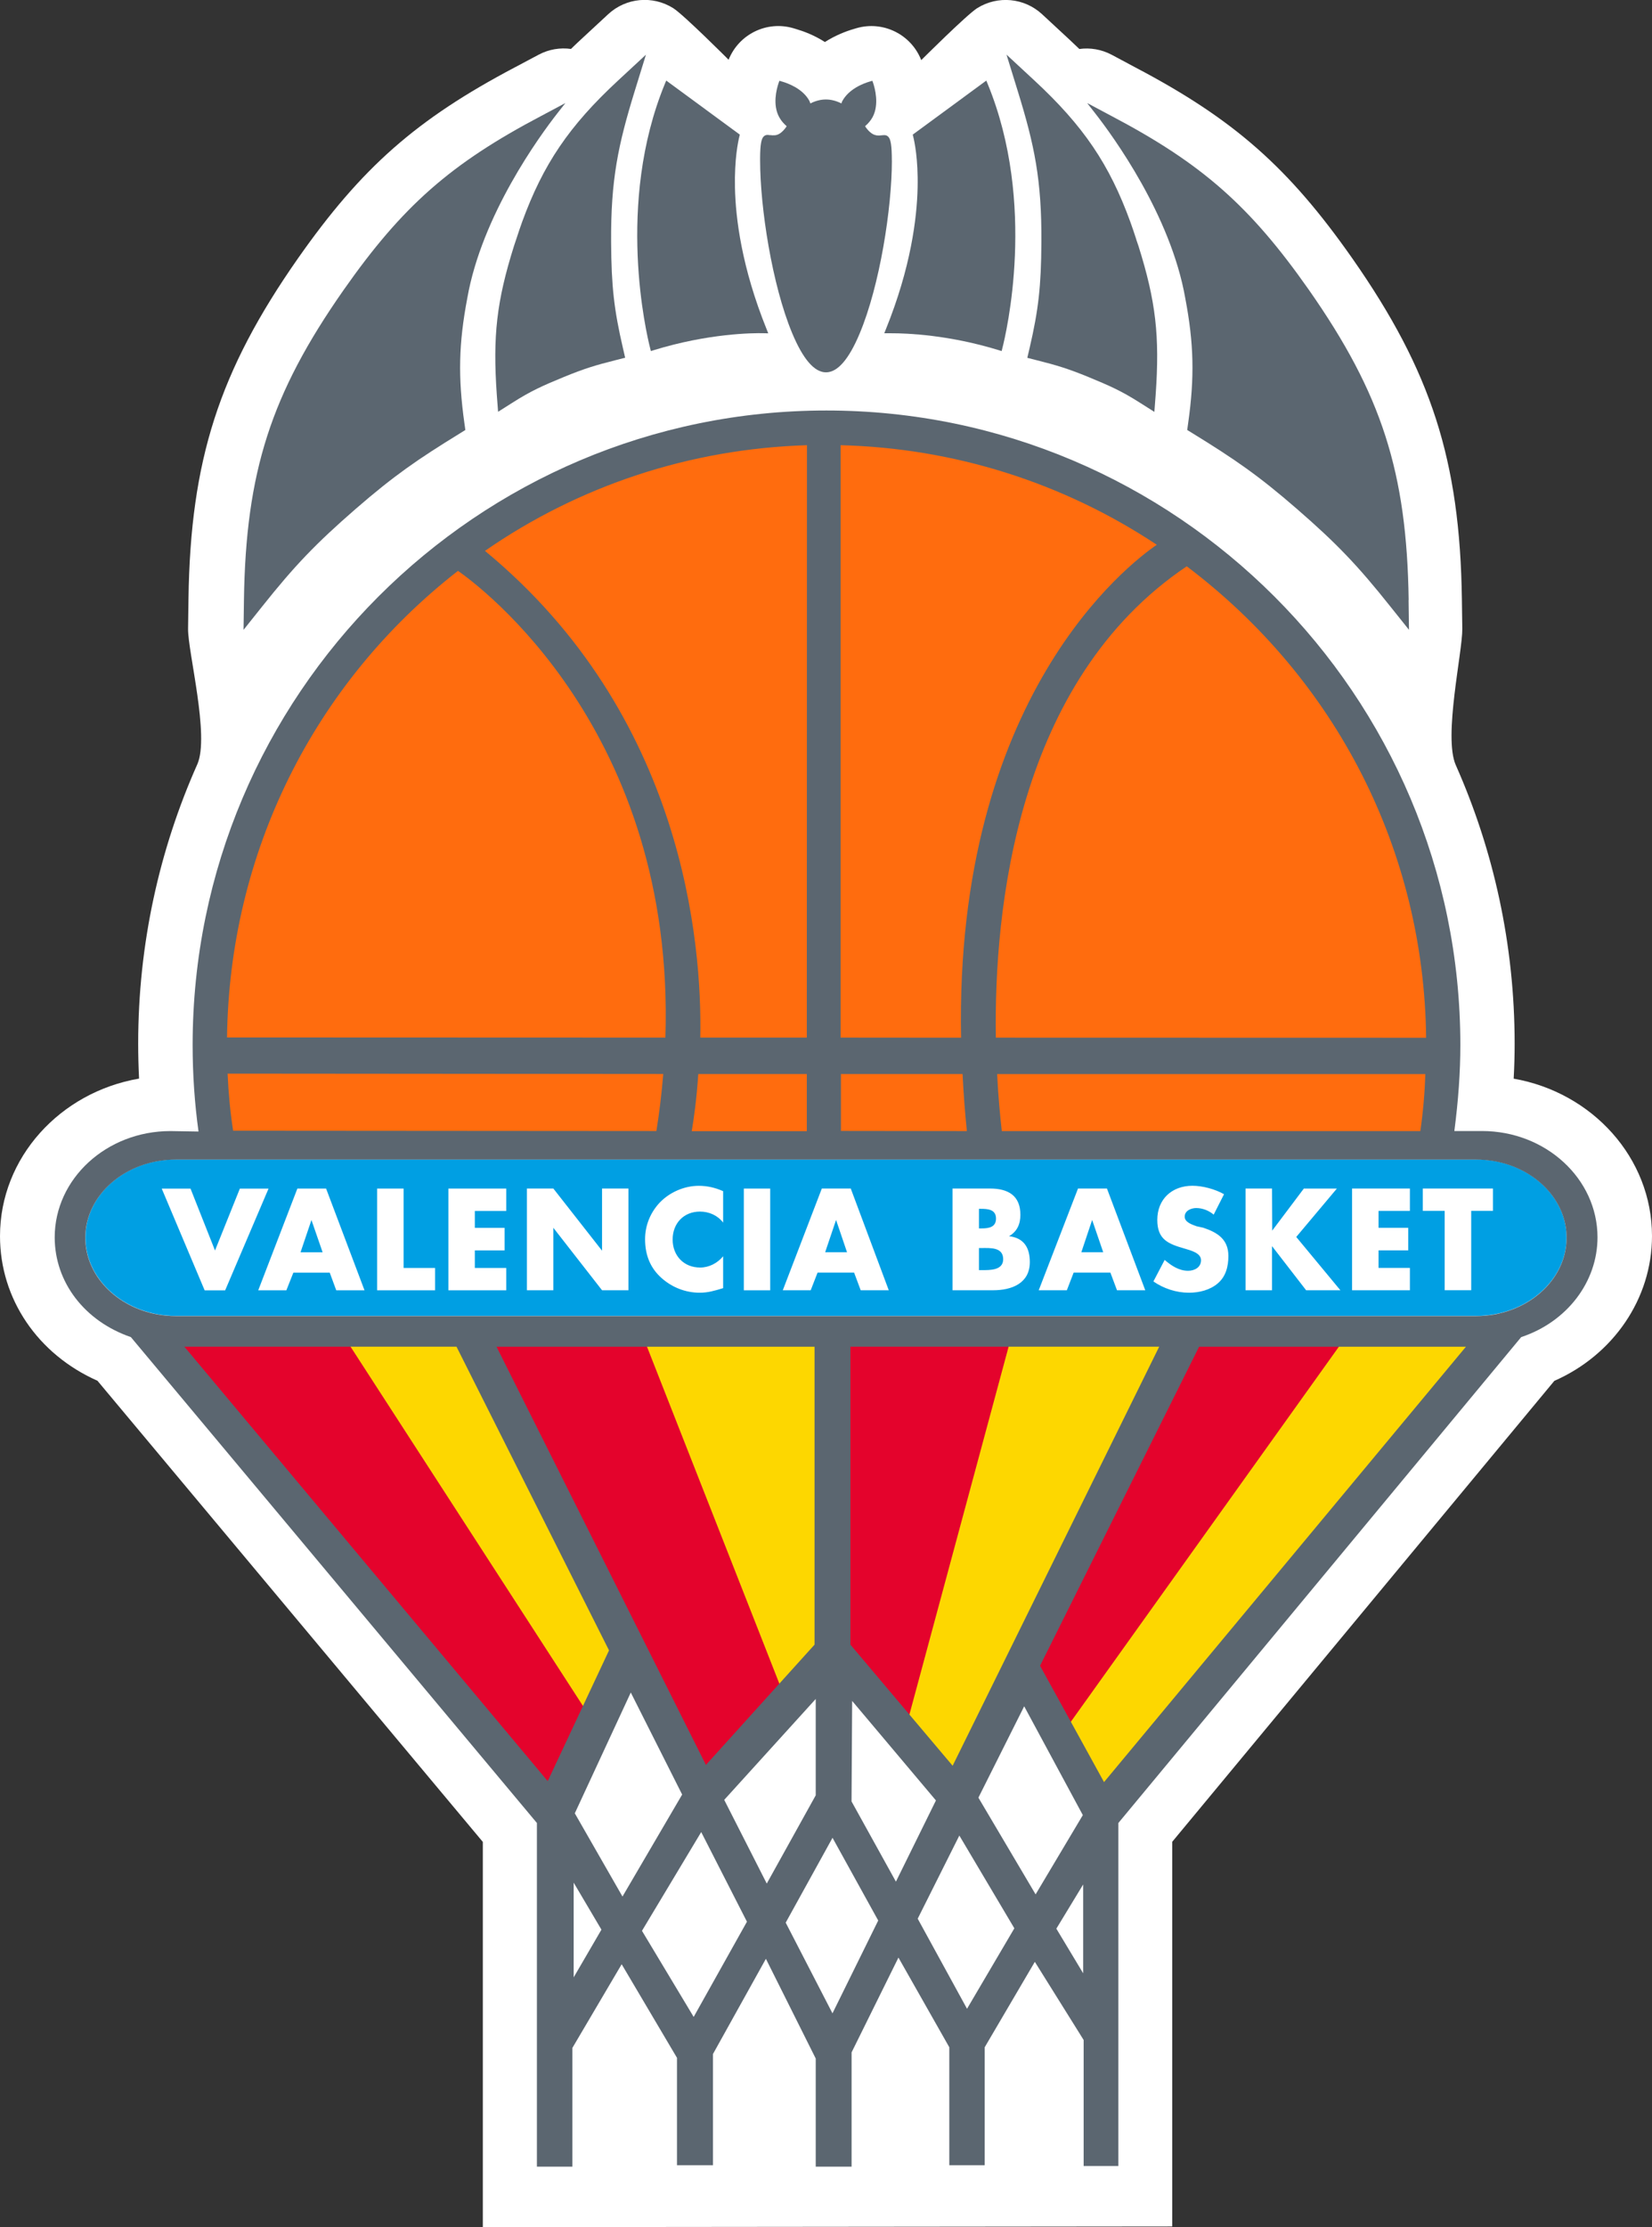 <?xml version="1.0" encoding="UTF-8"?>
<svg id="Capa_2" data-name="Capa 2" xmlns="http://www.w3.org/2000/svg" viewBox="0 0 322.55 434.59">
  <rect x="0" y="0" width="322.55" height="434.59" fill="#333333" stroke="none"/>
  <defs>
    <style>
      .cls-1 {
        fill: #fff;
      }

      .cls-2 {
        fill: #009fe3;
      }

      .cls-3 {
        fill: #ff6c0e;
      }

      .cls-4 {
        fill: #e4032c;
      }

      .cls-5 {
        fill: #fdd700;
      }

      .cls-6 {
        fill: #5b6670;
      }
    </style>
  </defs>
  <g id="Capa_1-2" data-name="Capa 1">
    <g>
      <path class="cls-1" d="m295.54,210.5c.13-2.33.19-4.61.19-6.86,0-19.33-4.11-37.73-11.49-54.35-2.46-5.54,1.33-22.12,1.27-26.59l-.08-5.83c-.38-27.04-5.98-44.42-21.37-66.42-12.45-17.76-23.14-27.17-42.3-37.25l-4.7-2.51c-2-1.06-4.21-1.42-6.32-1.13-.59-.57-1.2-1.15-1.82-1.73l-5.45-5.05c-3.48-3.22-8.68-3.7-12.69-1.18-2.02,1.27-10.91,10.13-10.91,10.13-1.96-5-7.42-7.74-12.65-6.23l-.53.16c-1.48.43-3.54,1.21-5.63,2.54-2.09-1.34-4.17-2.11-5.65-2.54l-.5-.15c-5.2-1.53-10.66,1.17-12.65,6.15,0,0-8.79-8.8-10.82-10.07-4.01-2.52-9.21-2.04-12.69,1.18l-5.45,5.05c-.62.58-1.23,1.15-1.82,1.73-2.11-.29-4.31.06-6.3,1.12l-4.67,2.48c-19.2,10.12-29.89,19.52-42.35,37.29-15.39,21.99-20.98,39.37-21.36,66.41l-.08,5.83c-.06,4.47,4.25,20.97,1.8,26.46-7.42,16.66-11.54,35.1-11.54,54.48,0,2.29.06,4.58.17,6.84-15.42,2.65-27.15,15.42-27.15,30.73,0,12.27,7.37,23.05,19.03,28.23l75.24,89.98v75.17l134.61-.13v-75.07l74.6-89.93c11.53-5.07,19.07-16.06,19.07-28.26,0-15.27-11.66-28.02-27.01-30.71"/>
      <g>
        <path class="cls-6" d="m143.5,36.63c-.12-5.65.63-9.08.86-10l.09-.36-14.37-10.55-.27.65c-9.61,23.38-3.59,48.75-2.87,51.57l.14.56.55-.17c10.64-3.27,19.28-3.37,21.53-3.31l.84.02-.31-.78c-4.89-12.1-6.07-21.71-6.19-27.64"/>
        <path class="cls-6" d="m126.13,10.66l-5.44,5.04c-9.57,8.86-14.65,16.36-18.76,27.64-.36.99-.71,2.05-1.06,3.12l-.5,1.49c-3.4,10.79-4.18,17.59-3.37,29.09l.25,3.31,2.81-1.78c3.71-2.36,5.99-3.34,10.03-5.01,4.02-1.65,6.26-2.32,10.09-3.28l1.88-.48-.44-1.91c-1.73-7.44-2.25-12.05-2.3-20.59-.08-12.22,1.36-19,4.62-29.57l2.19-7.09Z"/>
        <path class="cls-6" d="m110.38,20.11l-4.69,2.5c-17.73,9.33-27.11,17.59-38.61,33.99-14.19,20.27-19.09,35.53-19.45,60.48l-.08,5.82,3.63-4.55c6.37-8,10.47-12.27,18.24-19.03,7.56-6.56,12.18-9.72,20.33-14.73l1.11-.69-.18-1.28c-1.27-9.01-1.12-15.62.55-24.4h0c2.84-16.26,14.16-31.72,17.56-36.07l1.6-2.04Z"/>
        <path class="cls-6" d="m192.58,15.72l-14.37,10.55.09.36c.23.92.99,4.35.86,10-.13,5.92-1.3,15.52-6.2,27.63l-.31.77h1.38c3.07-.01,11.27.31,20.99,3.3l.55.17.14-.56c.72-2.81,6.76-28.16-2.87-51.57l-.27-.65Z"/>
        <path class="cls-6" d="m221.86,46.72c-.39-1.19-.76-2.32-1.15-3.38-4.09-11.27-9.17-18.76-18.75-27.64l-5.44-5.04,2.19,7.09c3.26,10.55,4.7,17.32,4.62,29.57-.05,8.53-.57,13.14-2.3,20.59l-.45,1.91,1.88.48c3.82.96,6.07,1.63,10.09,3.28,4.01,1.66,6.29,2.63,10.03,5.01l2.81,1.78.25-3.32c.82-11.5.03-18.3-3.37-29.1l-.42-1.22Z"/>
        <path class="cls-6" d="m174.13,31.35c0-2.92-.21-4.25-.73-4.7-.24-.25-.55-.28-.77-.28-.11,0-.23.01-.38.02l-.18.02c-.72.07-1.8.23-3.14-1.73v-.05s.01-.04.01-.04c.62-.53,1.1-1.12,1.45-1.77,1.31-2.48.41-5.65.11-6.56l-.17-.5-.51.15c-1.19.35-4.09,1.41-5.4,3.88l-.14.39c-2.03-1.02-4-1.03-6.06,0l-.17-.46c-1.27-2.4-4.17-3.46-5.37-3.81l-.51-.15-.17.5c-.39,1.17-1.17,4.15.11,6.55h0c.09.16.18.32.29.48.31.47.7.9,1.16,1.3l.02.03v.05c-.42.61-.81,1.01-1.17,1.27-.01,0-.03.02-.04.03-.05.04-.1.07-.15.1-.03.02-.05.03-.08.05-.03.02-.06.03-.1.05-.03.02-.07.04-.1.05,0,0,0,0,0,0-.16.07-.31.12-.45.15,0,0-.01,0-.02,0-.05,0-.09.02-.13.02-.01,0-.02,0-.03,0-.04,0-.08.01-.11.01-.29.02-.54,0-.76-.03h-.18c-.15-.03-.27-.04-.37-.04-.02,0-.04,0-.05,0h0s0,0,0,0c-.21,0-.48.05-.71.28-.48.42-.7,1.6-.72,4.09,0,.01,0,.02,0,.03,0,.19,0,.38,0,.59h0c0,9.18,2.34,24.28,6.25,33.66,2.12,5.09,4.34,7.67,6.61,7.67s4.46-2.53,6.56-7.53h0c3.95-9.37,6.31-24.54,6.31-33.79"/>
        <path class="cls-6" d="m275.04,117.08c-.36-24.95-5.27-40.21-19.46-60.49-11.5-16.39-20.88-24.65-38.61-33.98l-4.7-2.5,1.6,2.05c3.4,4.35,14.72,19.81,17.56,36.07,1.67,8.78,1.83,15.39.55,24.38l-.18,1.29,1.11.68c8.15,5.02,12.78,8.18,20.32,14.73,7.76,6.74,11.85,11.01,18.24,19.04l3.63,4.54-.08-5.82Z"/>
      </g>
      <polygon class="cls-5" points="260.82 261.08 289.13 261.08 215.78 350.1 207.56 335.65 260.82 261.08"/>
      <polygon class="cls-5" points="195.38 260.32 230.77 261.08 186.25 348.58 174.38 334.28 195.38 260.32"/>
      <polygon class="cls-5" points="125.23 261.08 160.97 261.08 160.97 323.01 151.23 331.11 125.23 261.08"/>
      <path class="cls-5" d="m62.08,261.28l28-.96,32.64,63s-7.74,12.48-7.74,13.39-52.9-75.43-52.9-75.43"/>
      <path class="cls-2" d="m288.18,256.77H34.38c-9.76,0-17.7-6.86-17.7-15.29s7.94-15.25,17.7-15.25h253.8c9.75,0,17.69,6.84,17.69,15.25s-7.94,15.29-17.69,15.29"/>
      <path class="cls-3" d="m163.63,221.23h25.76c-.45-4.24-.72-8.22-.93-12.2h-24.83v12.2Z"/>
      <path class="cls-3" d="m278.85,209.03h-84.74c.23,5.06.64,9.23,1,12.18l82.65.05c.64-4.08.99-8.14,1.1-12.22"/>
      <path class="cls-3" d="m279,203.04c-.23-38.11-18.84-71.88-47.27-93.21-33.38,22.17-38.33,66.09-37.83,93.2h85.11Z"/>
      <path class="cls-3" d="m226.85,106.31s-40.25,23.82-38.64,96.73h-24.63v-116.72c23.36.47,45.18,7.81,63.27,19.99"/>
      <path class="cls-3" d="m128.62,221.25l-83.59-.06c-.62-4.07-1.01-8.09-1.19-12.24l86.25.08c-.3,3.97-.77,7.99-1.47,12.2v.03Z"/>
      <path class="cls-3" d="m134.4,221.27c.54-2.99,1.11-7.18,1.43-12.24h22.25v12.24h-23.68Z"/>
      <path class="cls-3" d="m158.09,203.02h-21.94c.65-25.27-6.15-66.06-42.35-95.56,18.26-12.83,40.38-20.53,64.32-21.15l-.03,116.71Z"/>
      <path class="cls-3" d="m89.37,110.71c.83.53,43.37,29.01,41.08,92.32l-86.68-.03c.29-37.55,18.04-70.92,45.59-92.24l.02-.05Z"/>
      <polygon class="cls-4" points="106.48 352.94 29.1 259.58 65.16 257.7 114.98 334.66 106.48 352.94"/>
      <polygon class="cls-4" points="136.67 348.58 92.09 258.45 124.33 257.7 153.35 331.53 136.67 348.58"/>
      <polygon class="cls-4" points="176.3 339.22 160.97 322.63 162.21 257.63 197.56 260.43 176.3 339.22"/>
      <polygon class="cls-4" points="207.41 338.29 197.82 323.09 231.33 257.7 263.71 259.56 207.41 338.29"/>
      <path class="cls-1" d="m287.26,236.27h4.24v-4.36h-13.7v4.36h4.27v15.48h5.18v-15.48Zm-11.98,0v-4.36h-11.29v19.85h11.29v-4.36h-6.12v-3.42h5.8v-4.41h-5.8v-3.29h6.12Zm-26.88,3.84l-.04-8.2h-5.17v19.85h5.17v-8.61l6.66,8.61h6.69l-8.62-10.4,7.93-9.44h-6.45l-6.17,8.2Zm-9.41-7.09c-1.71-.98-4.19-1.65-6.16-1.65-4.02,0-6.87,2.62-6.87,6.66,0,3.83,2.13,4.69,5.34,5.6,1.13.35,3.2.83,3.2,2.26s-1.31,2.07-2.53,2.07c-1.79,0-3.29-1.01-4.57-2.12l-2.2,4.2c1.99,1.38,4.46,2.2,6.93,2.2,2.01,0,4.13-.52,5.66-1.84,1.57-1.34,2.05-3.32,2.05-5.32,0-3.29-2.16-4.6-4.9-5.52l-1.32-.29c-.88-.33-2.31-.77-2.31-1.87,0-1.18,1.27-1.68,2.24-1.68,1.26,0,2.47.49,3.42,1.28l2.02-3.98Zm-22.19,15.29l1.29,3.45h5.52l-7.48-19.85h-5.65l-7.67,19.85h5.49l1.33-3.45h7.17Zm-1.4-3.97h-4.27l2.11-6.3,2.16,6.3Zm-21.5,7.42c3.65,0,7.17-1.35,7.17-5.5,0-2.82-1.16-4.71-4.06-5.05,1.58-.91,2.22-2.36,2.22-4.17,0-3.76-2.4-5.13-5.92-5.13h-7.33v19.85h7.92Zm-2.76-8.24h.52c1.65,0,4.21-.21,4.21,2.18,0,2.2-2.61,2.13-4.12,2.13h-.61v-4.31Zm0-7.65h.33c1.38,0,3,.1,3,1.9,0,1.69-1.41,1.92-2.79,1.92h-.54v-3.83Zm-24.38,12.44l1.29,3.45h5.48l-7.42-19.85h-5.65l-7.62,19.85h5.45l1.34-3.45h7.13Zm-1.38-3.97h-4.27l2.13-6.3,2.14,6.3Zm-15-12.42h-5.15v19.85h5.15v-19.85Zm-9.2.5c-1.54-.68-3.1-1.04-4.74-1.04-2.78,0-5.59,1.2-7.56,3.2-1.91,1.99-2.93,4.56-2.93,7.21,0,3.05.99,5.6,3.2,7.57,2.07,1.85,4.7,2.88,7.47,2.88,1.61,0,2.85-.37,4.57-.89v-6.22c-1.11,1.35-2.77,2.2-4.48,2.2-3.21,0-5.38-2.33-5.38-5.47s2.15-5.45,5.34-5.45c1.76,0,3.44.73,4.52,2.15v-6.14Zm-38.3,19.34h5.16v-12.19l9.51,12.19h5.15v-19.85h-5.15v12.13l-9.51-12.13h-5.16v19.85Zm-4.03-15.48v-4.36h-11.3v19.85h11.3v-4.36h-6.14v-3.42h5.81v-4.41h-5.81v-3.29h6.14Zm-20.06-4.36h-5.16v19.85h11.32v-4.36h-6.15v-15.48Zm-14.41,16.4l1.27,3.45h5.52l-7.5-19.85h-5.61l-7.64,19.85h5.49l1.37-3.45h7.1Zm-1.38-3.97h-4.32l2.13-6.3,2.18,6.3Zm-25.8-12.42h-5.62l8.38,19.85h4l8.47-19.85h-5.6l-4.85,12.07-4.78-12.07Z"/>
      <path class="cls-6" d="m305.87,241.51c0,8.43-7.94,15.29-17.69,15.29H34.38c-1.22,0-2.42-.11-3.57-.31-8.06-1.43-14.15-7.6-14.15-14.98,0-8.41,7.94-15.25,17.7-15.25h253.8c1.22,0,2.42.11,3.57.31,8.06,1.42,14.14,7.58,14.14,14.94m-27.58-31.93c-.11,3.69-.43,7.34-.97,11.12h-81.72c-.32-2.9-.7-6.69-.91-11.12h83.6Zm.16-7.09l-84.01-.02c-.39-25.02,4.02-69.62,37.27-91.97,29.33,22.15,46.33,55.63,46.74,91.99m-90.51,7.09c.2,3.97.47,7.53.84,11.12l-24.59-.03v-11.1h23.75Zm37.92-103.28c-5.41,3.69-39.47,29.6-38.21,96.18l-23.52-.02v-115.59c22.07.55,43.38,7.26,61.72,19.42m-89.51,103.28h21.19v11.15h-22.47c.43-2.52.96-6.33,1.28-11.15m21.22-122.7l-.03,115.59h-20.8c.36-18.35-3.19-62.93-42.04-94.97,18.49-12.81,40.19-19.93,62.87-20.62m-28.06,122.7c-.32,3.89-.76,7.51-1.34,11.12l-82.64-.06c-.56-3.61-.91-7.26-1.08-11.14l85.06.07Zm-40.08-98.18c4.07,2.82,42.44,31.1,40.5,91.07l-85.59-.03c.44-35.92,16.85-69.05,45.09-91.04m-53.42,151.38h53.13l29.78,59.26-11.97,25.51-70.95-84.78Zm76.01,104.58l5.42,9.17-5.42,9.31v-18.49Zm.22-13.53l10.93-23.57,10.03,19.91-11.65,19.9-9.31-16.24Zm13.12,22.92l11.56-19.26,8.93,17.49-10.4,18.58-10.1-16.81Zm12.48-32.36l-40.88-81.6h62.09v58.13l-21.21,23.47Zm3.57,6.82l17.87-19.69v18.8l-9.56,17.22-8.31-16.34Zm12.01,23.95l9.14-16.55,8.92,16.14-8.93,18.11-9.13-17.69Zm21.52-7.99l-8.67-15.66.12-19.61,16.36,19.42-7.81,15.84Zm4.25,7.22l8.13-16.22,10.74,18.1-9.24,15.7-9.63-17.58Zm11.85-23.61l8.94-17.83,11.45,21.23-9.22,15.47-11.16-18.86Zm15.22,25.56l5.24-8.63v17.34l-5.24-8.71Zm-20.25-31.79l-19.96-23.63v-58.14h60.29l-40.33,81.77Zm17.07-19.51l31.05-62.25h52.1l-70.66,84.95-12.49-22.7Zm108.84-83.6c0-11.44-10.12-20.74-22.56-20.74h-5.39c.78-6.01,1.17-11.5,1.17-16.78,0-68.27-55.53-123.81-123.78-123.81s-123.74,55.54-123.74,123.81c0,5.73.39,11.4,1.15,16.88l-5.49-.09c-12.46,0-22.59,9.3-22.59,20.74,0,8.72,5.81,16.35,14.87,19.46l79.28,94.81v67.06h6.93v-23.18l9.62-16.32,10.8,18.26v20.96h7.02v-21.69l10.34-18.59,9.73,19.46v21.1h7v-22.3l9.15-18.5,9.93,17.5v23.02h6.91v-23.02l9.79-16.67,9.53,15.25v24.59h6.78v-66.93l78.65-94.81c8.92-2.95,14.9-10.75,14.9-19.46"/>
    </g>
  </g>
</svg>